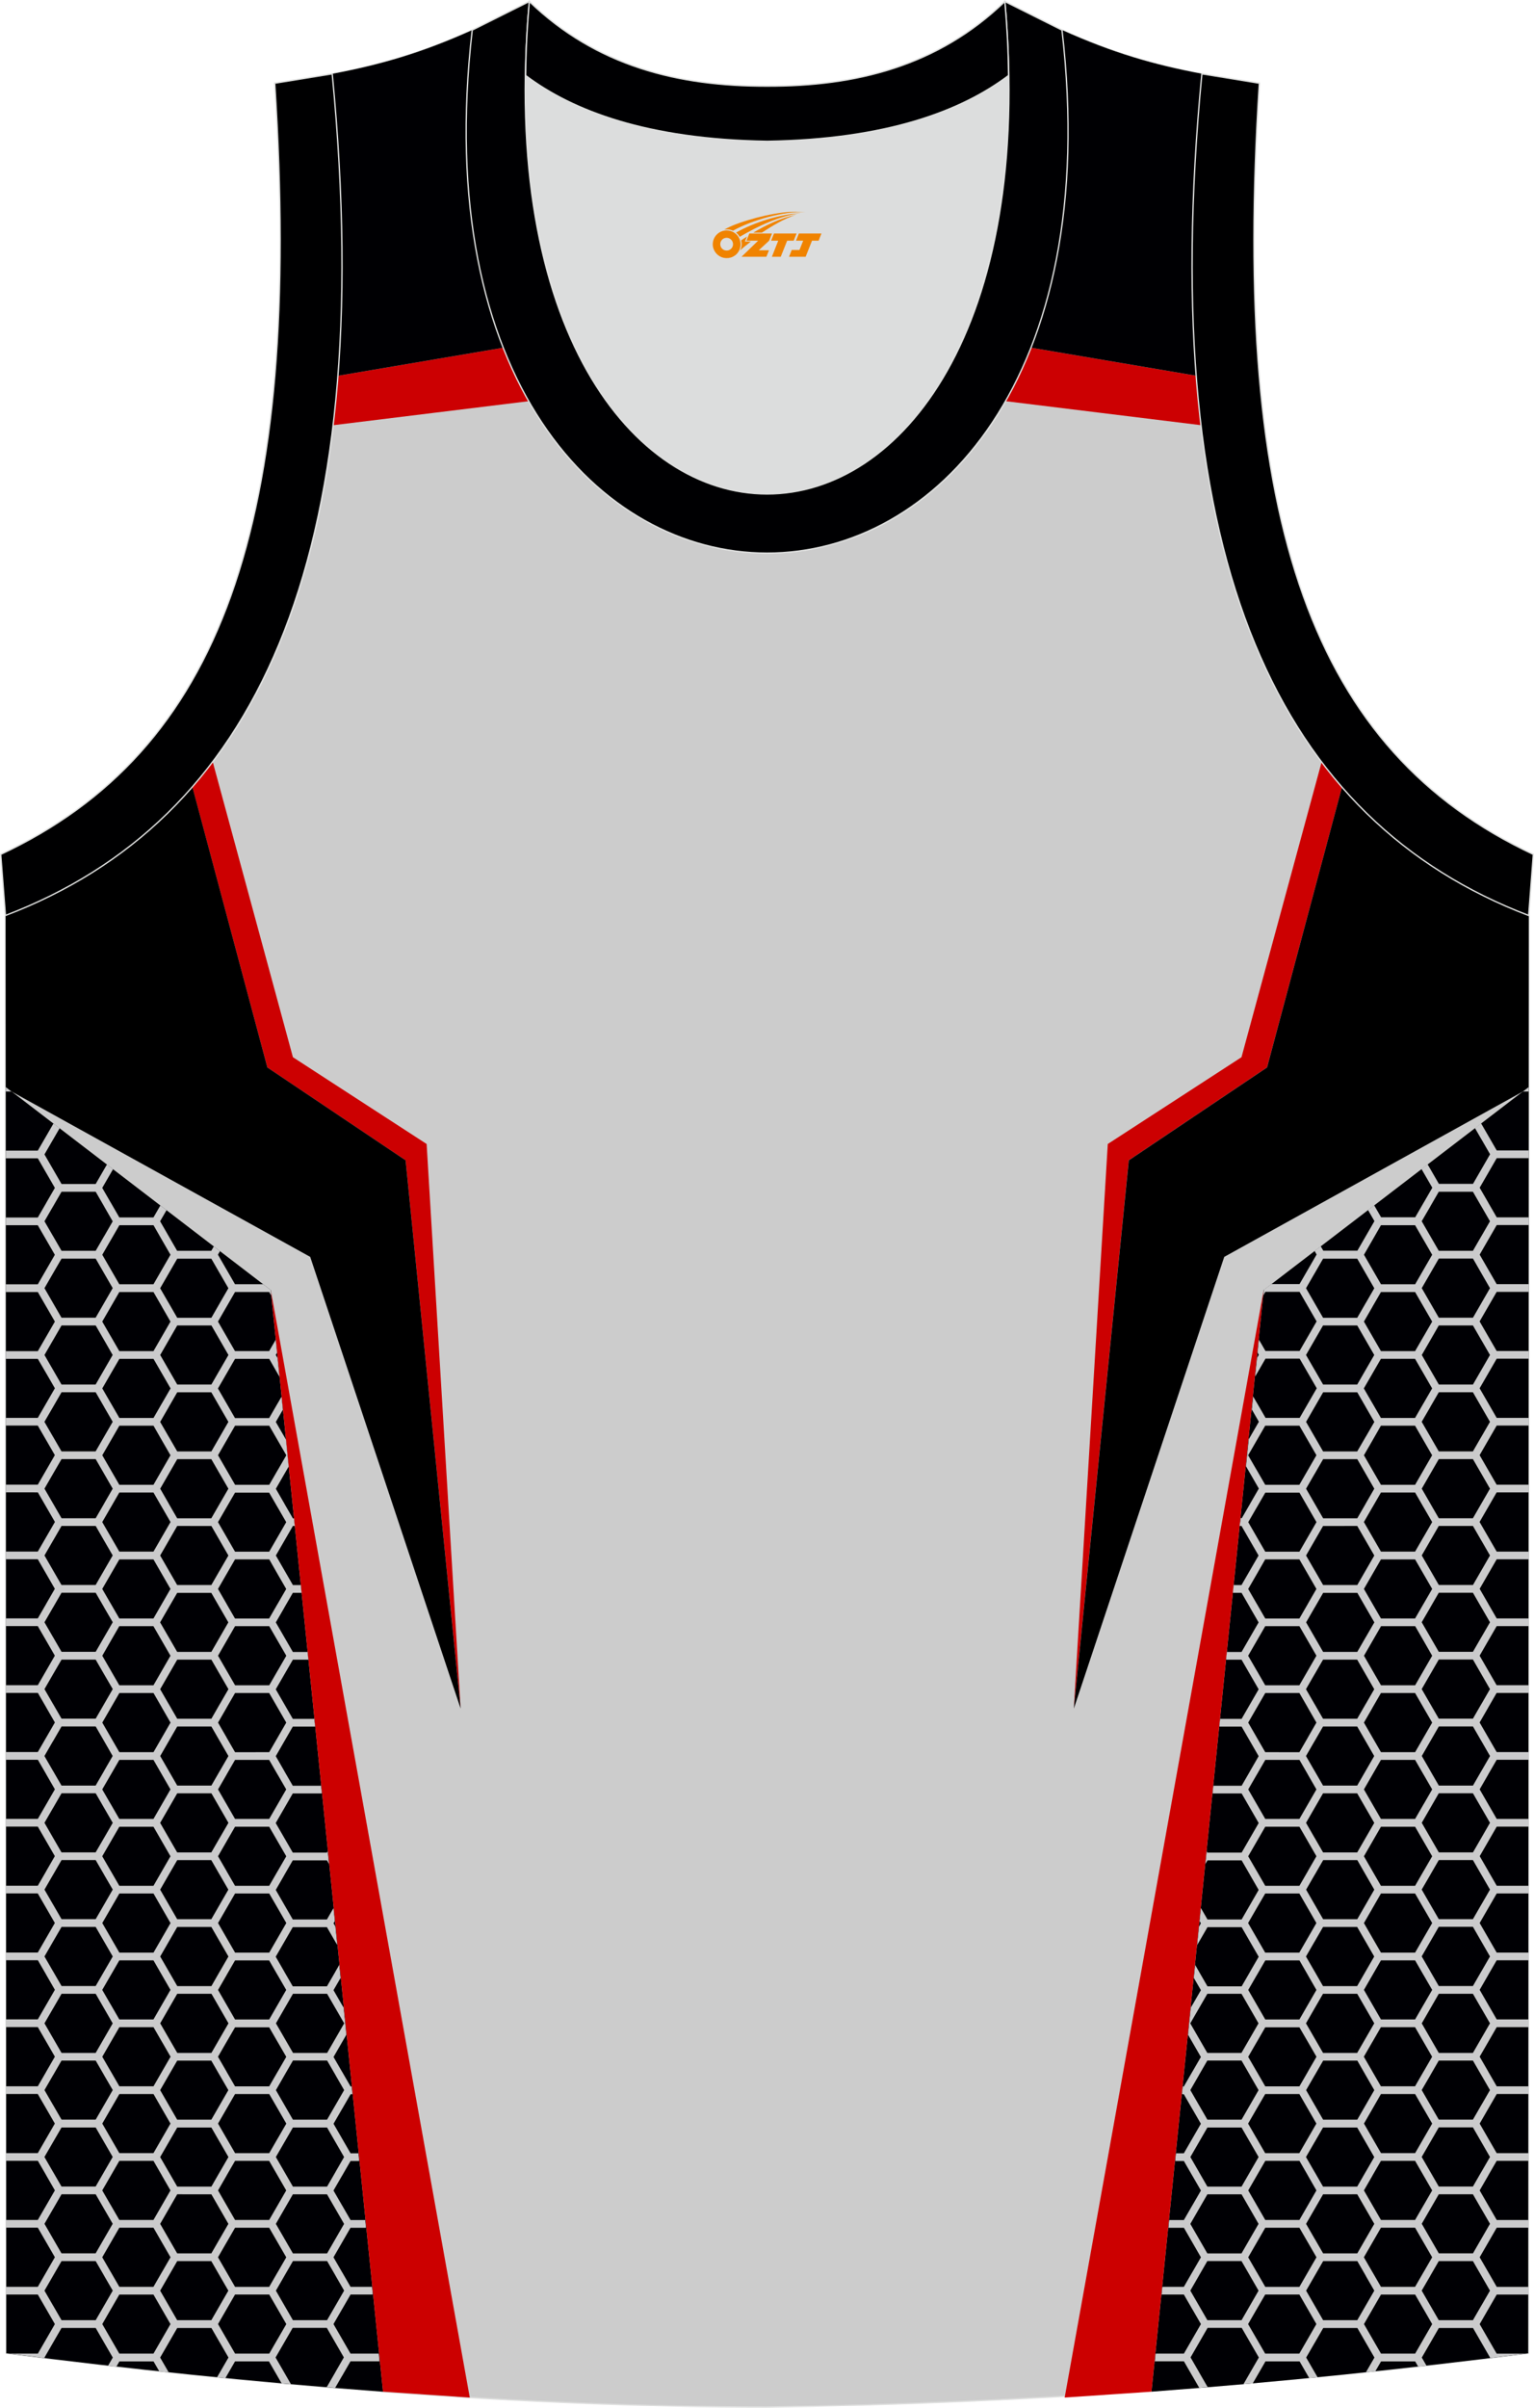 <?xml version="1.0" encoding="utf-8"?>
<!-- Generator: Adobe Illustrator 22.0.0, SVG Export Plug-In . SVG Version: 6.00 Build 0)  -->
<svg xmlns="http://www.w3.org/2000/svg" xmlns:xlink="http://www.w3.org/1999/xlink" version="1.1" id="图层_1" x="0px" y="0px" width="338.78px" height="531.55px" viewBox="0 0 338.78 531.55" enable-background="new 0 0 338.78 531.55" xml:space="preserve">
<path fill="#CCCCCC" stroke="#DDDEDD" stroke-width="0.3" stroke-miterlimit="22.926" d="M169.47,531.4  c57.36-0.83,113.3-4.88,168.02-11.85l0.14-317.44c-54.52-20.78-82.64-77.22-72.17-185.81h0.02c-10.64-2-19.73-4.62-30.91-9.66  c17.78,153.97-148.03,153.96-130.25,0c-11.18,5.04-20.27,7.66-30.91,9.66h0.02C83.88,124.88,55.77,181.33,1.25,202.11l0.14,317.44  C55.67,526.46,114.77,531.4,169.47,531.4z"/>
<path fill="#CC0001" d="M46.97,168.15l17.72,65.25l29.53,19.16l7.51,124.64L89.57,256.16l-30.53-20.5l-16.57-61.94  C44.03,171.93,45.53,170.08,46.97,168.15z"/>
<path fill="#000004" d="M59.8,284.81L1.27,239.98l0.12,279.56c26.92,3.43,55.02,6.38,83.19,8.47h0.01L59.8,284.81z"/>
<polygon fill="#CC0000" points="84.58,528.01 59.8,284.81 103.75,529.31 "/>
<path fill="#CBCBCC" d="M65.09,336.88h-0.4l-1.88,3.26l0,0l0,0l-1.89,3.27l1.89,3.27l1.88,3.26h1.73l0.17,1.7h-1.91l-1.86,3.22l0,0  l-0.02,0.05l-1.89,3.27l1.89,3.27l1.88,3.26h3.24l0.17,1.7h-3.41l-1.86,3.22l-0.03,0.05l-1.89,3.27l1.89,3.27l1.88,3.26h3.77h0.97  l0.17,1.7h-1.14h-3.77l-1.86,3.22l-0.03,0.05l-1.88,3.26l1.88,3.26l0.02,0.05l0,0l1.86,3.22h3.77h2.47l0.17,1.7h-2.64h-3.77  l-1.88,3.26l0,0l0,0l-1.89,3.27l1.89,3.27l1.88,3.26h3.77h3.77l0.17-0.29l0.28,2.78l-0.45-0.78h-3.77h-3.77l-1.86,3.22l0,0  l-0.02,0.05l-1.88,3.26l1.88,3.26l0,0l0,0l1.88,3.26h3.77h3.77l1.45-2.51l0.29,2.88l-0.28,0.48l0.4,0.69l0.42,4.11l-0.4-0.69l0,0  l0,0l-1.88-3.26h-3.77h-3.77l-1.88,3.26l-1.89,3.27l1.89,3.27l0.02,0.05l0,0l1.86,3.22h3.77h3.77l1.86-3.22l0,0l0.02-0.05l0.84-1.46  l0.29,2.88l-1.56,2.69l1.86,3.22l0.03,0.04l0.34,0.58l0.61,6.01l-0.95,1.64l0,0l-1.88,3.26l1.86,3.22l0,0l0.03,0.04l1.88,3.26h0.23  l0.17,1.7h-0.4l-1.88,3.26l-0.03,0.04l-1.86,3.22l1.88,3.26l0,0l1.88,3.26h1.73l0.17,1.7h-1.9l-1.88,3.26l-0.03,0.04l0,0l-1.86,3.22  l1.86,3.22l0.03,0.04l1.88,3.26h3.23l0.17,1.7h-3.41l-1.88,3.26l0,0l-1.88,3.26l1.86,3.22l0,0l0.03,0.04l1.88,3.26h3.77h0.97  l0.17,1.7h-1.14h-3.77l-1.88,3.26l-0.03,0.04l-1.86,3.22l1.88,3.26l0,0l1.88,3.26h3.77h2.47l0.17,1.7h-2.64h-3.77l-1.88,3.26  l-0.03,0.04l0,0l-1.48,2.56l-2.29-0.19h0.45l1.86-3.22l0,0l0.02-0.05l1.88-3.26l-1.88-3.26l0,0l0,0l-1.88-3.26h-3.77h-3.77  l-1.86,3.22l-0.03,0.05l-1.89,3.27l1.89,3.27l1.51,2.62l-2.06-0.18l-0.92-1.59l-1.88-3.26h-3.77h-3.72l-1.88,3.26L49.79,525  l-1.85-0.18l0.63-1.08l1.89-3.27l-1.86-3.22l-0.03-0.04l-1.88-3.26h-3.78h-3.77l-1.88,3.26l-1.89,3.27l1.88,3.25l-2.08-0.22  l-1.26-2.18h-3.77h-3.77l-0.66,1.14l-1.83-0.21l1.03-1.78l-1.9-3.28l0,0l0,0l-1.88-3.26h-3.77h-3.77l-1.88,3.26l0,0l-1.88,3.26  l0.07,0.13c-2.62-0.32-5.24-0.65-7.84-0.98h2.53h3.77l1.88-3.26l0,0l0,0l1.88-3.26l-1.88-3.26l-0.03-0.05l-1.86-3.22H4.57h-3.3v-1.7  h3.31h3.77l1.88-3.26l1.89-3.27l-1.89-3.27l0,0l0,0l-1.88-3.26H4.57h-3.3v-1.7h3.31h3.77l1.86-3.22l0.03-0.05l1.88-3.26l-1.88-3.26  l-0.02-0.05l0,0l-1.86-3.22H4.57h-3.3v-1.7h3.31h3.77l1.88-3.26l0,0l0,0l1.88-3.26l-1.88-3.26l-0.03-0.05l-1.86-3.22H4.57h-3.3v-1.7  h3.31h3.77l1.86-3.22l0,0l0.02-0.05l1.89-3.27l-1.89-3.27l-1.88-3.26H4.57h-3.3v-1.7h3.31h3.77l1.86-3.22l0.03-0.05l1.88-3.26  l-1.88-3.26l-0.02-0.05l0,0l-1.86-3.22H4.57h-3.3v-1.7h3.31h3.77l1.88-3.26l0,0l0,0l1.88-3.26l-1.88-3.26l-0.03-0.05l-1.86-3.22  H4.57h-3.3v-1.7h3.31h3.77l1.86-3.22l0,0l0.02-0.05l1.88-3.26l-1.88-3.26l0,0l0,0l-1.88-3.26H4.57h-3.3v-1.7h3.31h3.77l1.86-3.22  l0.03-0.05l1.88-3.26l-1.88-3.26l-0.02-0.05l0,0l-1.86-3.22H4.57h-3.3v-1.7h3.31h3.77l1.86-3.22l0.03-0.05l0,0l1.88-3.26l-1.88-3.26  l-0.02-0.05l0,0l-1.86-3.22H4.57h-3.3v-1.7h3.31h3.77l1.88-3.26l0,0l0,0l1.88-3.26l-1.88-3.26l-0.03-0.05l-1.86-3.22H4.57h-3.3v-1.7  h3.31h3.77l1.86-3.22l0,0l0.02-0.05l1.88-3.26l-1.88-3.26l0,0l0,0l-1.88-3.26H4.57h-3.3v-1.7h3.31h3.77l1.86-3.22l0.03-0.05  l1.89-3.27l-1.89-3.27l-1.88-3.26H4.57h-3.3v-1.7h3.31h3.77l1.88-3.26l0,0l0,0l1.88-3.26l-1.88-3.26l-0.03-0.05l-1.86-3.22H4.57  h-3.3v-1.7h3.31h3.77l1.88-3.26l1.89-3.27l-1.89-3.27l0,0l0,0L8.35,300H4.57h-3.3v-1.7h3.31h3.77l1.86-3.22l0.03-0.05l1.88-3.26  l-1.88-3.26l-0.03-0.05l-1.86-3.22H4.57h-3.3v-1.7h3.31h3.77l1.88-3.26l0,0l0,0l1.88-3.26l-1.88-3.26l-0.03-0.05l-1.86-3.22H4.57  h-3.3v-1.7h3.31h3.77l1.86-3.22l0,0l0.02-0.05l1.89-3.27l-1.89-3.27l-1.88-3.26H4.57h-3.3v-1.7h3.31h3.77l1.86-3.22l0.03-0.05  l1.57-2.72l1.36,1.04l-1.46,2.53l-0.03,0.04l-1.86,3.22l1.89,3.27l1.88,3.26h3.77h3.77l1.88-3.26l0.61-1.05l1.35,1.04l-0.5,0.86  l-1.89,3.27l1.86,3.22l0,0l0.03,0.04l1.88,3.26h3.77h3.77l1.53-2.64l1.36,1.04l-1.42,2.45l1.88,3.26l1.88,3.26h3.77h3.77l0.56-0.97  l1.36,1.04l-0.45,0.78l1.88,3.26l0.03,0.05l1.86,3.22h3.77h2.46l1.64,1.26l0.12,1.23l-0.45-0.78h-3.77h-3.76l-1.86,3.22l-0.03,0.05  l-1.88,3.26l1.88,3.26l0,0l0,0l1.88,3.26h3.77h3.77l1.45-2.51l0.29,2.88l-0.28,0.48l0.39,0.68l0.42,4.11l-0.37-0.64l-0.03-0.04  L59.46,300h-3.77h-3.78l-1.86,3.22l-0.03,0.05l-1.89,3.27l1.89,3.27l1.88,3.26h3.77h3.77l1.88-3.26l0.03-0.04l0,0l0.82-1.41  l0.29,2.88l-1.55,2.69l1.89,3.27l0.34,0.58l0.61,6l-0.92,1.59l-0.03,0.05l-1.88,3.26l1.88,3.26l0.02,0.05l0,0l1.86,3.22h0.23  L65.09,336.88L65.09,336.88z M59.46,386.82l1.88-3.26l0.02-0.04l0,0l1.86-3.22l-1.89-3.27l-1.88-3.26h-3.77h-3.77l-1.86,3.22l0,0  l-0.02,0.05l-1.88,3.26l1.88,3.26l0,0l0.02,0.04v0.01l1.86,3.22h3.77L59.46,386.82L59.46,386.82z M48.56,390.94l0.03-0.04l0,0  l1.86-3.22l-1.86-3.22l-0.03-0.04l0,0l-1.88-3.26h-3.77h-3.77l-1.88,3.26l0,0l-1.88,3.26l1.88,3.26l1.88,3.26h3.77h3.77  L48.56,390.94L48.56,390.94z M50.45,402.43l-1.88-3.26l0,0l-1.88-3.26h-3.78h-3.77l-1.88,3.26l-1.89,3.27l1.88,3.26l0,0l1.88,3.26  h3.77h3.77l1.88-3.26l0.03-0.04L50.45,402.43L50.45,402.43z M48.15,395.05l1.88,3.26l0,0l0,0l1.88,3.26h3.77h3.77l1.88-3.26l0,0  l1.88-3.26l-1.86-3.22l0,0l-0.03-0.04l-1.88-3.26h-3.77h-3.76l-1.86,3.22l0,0l-0.02,0.05L48.15,395.05L48.15,395.05z M33.9,386.82  l1.88-3.26l0,0l0,0l1.88-3.26l-1.88-3.26l-0.02-0.05l0,0l-1.86-3.22h-3.77h-3.77l-1.88,3.26l-1.89,3.27l1.88,3.26l0,0l1.88,3.26  h3.77H33.9L33.9,386.82z M2.57,240.98h-1.3v-1L2.57,240.98L2.57,240.98z M22.59,513.09l1.88,3.26l0,0l1.88,3.26h3.77h3.77l1.88-3.26  l1.88-3.26l-1.88-3.26l-1.88-3.26h-3.77h-3.77l-1.88,3.26l-0.03,0.04L22.59,513.09L22.59,513.09z M24.47,391.79l-0.03,0.04l0,0  l-1.86,3.22l1.86,3.22l0.03,0.04l1.88,3.26h3.77h3.77l1.88-3.26l1.88-3.26l-1.88-3.26l-1.88-3.26h-3.77h-3.77L24.47,391.79  L24.47,391.79z M21.13,395.9h-3.77h-3.77l-1.88,3.26l-0.03,0.04l-1.86,3.22l1.88,3.27l0,0l1.88,3.26h3.77h3.77l1.89-3.25l1.89-3.27  l-1.89-3.27l-0.03-0.05L21.13,395.9L21.13,395.9z M11.67,384.45l-1.86,3.23l1.86,3.22l0,0l0.03,0.04l1.88,3.26h3.77h3.77l1.86-3.22  l0,0l0.02-0.05l1.88-3.26l-1.87-3.26l0,0l0,0l0,0l-1.88-3.26h-3.77h-3.77l-1.88,3.26l0,0L11.67,384.45L11.67,384.45z M33.9,418.03  h-3.77h-3.77l-1.88,3.26l-0.03,0.04l-1.86,3.22l1.89,3.27l1.88,3.26h3.77h3.77l1.88-3.26l0,0l0,0l1.88-3.26l-1.88-3.26L33.9,418.03  L33.9,418.03z M23.01,413.92l-0.02-0.05l0,0l-1.86-3.22h-3.77h-3.77l-1.88,3.26l-0.03,0.04l0,0l-1.86,3.22l1.86,3.22l0.03,0.04  l1.88,3.26h3.77h3.77l1.86-3.22l0.03-0.05l1.88-3.26L23.01,413.92L23.01,413.92z M24.47,406.54l-1.89,3.27l1.86,3.22l0,0l0.03,0.04  l1.88,3.26h3.77h3.77l1.88-3.26l1.88-3.26l-1.88-3.26l0,0l0,0l-1.88-3.26h-3.77h-3.77L24.47,406.54L24.47,406.54z M24.47,436.05  l-0.03,0.04l0,0l-1.86,3.22l1.86,3.22l0.03,0.04l1.88,3.26h3.77h3.77l1.88-3.26l1.88-3.26l-1.88-3.26l-1.88-3.26h-3.77h-3.77  L24.47,436.05L24.47,436.05z M21.13,440.17h-3.77h-3.77l-1.88,3.26l-0.03,0.04l-1.86,3.22l1.89,3.27l1.88,3.26h3.77h3.77l1.88-3.26  l0,0l0,0l1.88-3.26l-1.88-3.27l-0.03-0.05L21.13,440.17L21.13,440.17z M11.7,428.67l-1.88,3.26l1.86,3.22l0,0l0.03,0.04l1.88,3.26  h3.77h3.77l1.86-3.22l0,0l0.02-0.03l1.89-3.27l-1.89-3.26l-1.88-3.26h-3.77h-3.77L11.7,428.67L11.7,428.67L11.7,428.67z   M39.14,440.17l-1.88,3.26l-1.88,3.26l1.88,3.26l0.03,0.05l1.86,3.22h3.77h3.77l1.88-3.26l1.89-3.27l-1.88-3.26l0,0l-1.88-3.26  h-3.79H39.14L39.14,440.17z M33.9,462.3h-3.77h-3.77l-1.88,3.26l-0.03,0.04l-1.86,3.22l1.88,3.26l0,0l1.88,3.26h3.77h3.77l1.88-3.26  l1.88-3.26l-1.88-3.26L33.9,462.3L33.9,462.3z M23.01,458.18l-0.02-0.05l0,0l-1.86-3.22h-3.77h-3.77l-1.88,3.26l-0.03,0.04l0,0  l-1.86,3.22l1.86,3.22l0.03,0.04l1.88,3.26h3.77h3.77l1.86-3.22l0.03-0.05l1.88-3.26L23.01,458.18L23.01,458.18z M24.47,450.81  l-1.88,3.26l1.86,3.22l0,0l0.03,0.04l1.88,3.26h3.77h3.77l1.88-3.26l1.89-3.27l-1.86-3.22l-0.03-0.04l-1.88-3.26h-3.77h-3.77  L24.47,450.81L24.47,450.81L24.47,450.81z M21.13,484.43h-3.77h-3.77l-1.88,3.26l-0.03,0.04l-1.86,3.22l1.88,3.26l0,0l1.88,3.26  h3.77h3.77l1.88-3.26l1.89-3.27l-1.88-3.25l-0.03-0.05L21.13,484.43L21.13,484.43z M11.7,472.94l-1.89,3.26l1.86,3.22l0,0l0.03,0.04  l1.88,3.26h3.77h3.77l1.88-3.26l1.89-3.27l-1.88-3.25l0,0l0,0l-1.88-3.26h-3.77h-3.77L11.7,472.94L11.7,472.94L11.7,472.94z   M39.14,484.43l-1.88,3.26l-1.89,3.27l1.88,3.26l0,0l1.88,3.26h3.77h3.77l1.88-3.26l0.03-0.04l1.86-3.22l-1.88-3.26l0,0l-1.88-3.26  h-3.77L39.14,484.43L39.14,484.43z M24.47,480.31l-1.89,3.27l1.86,3.22l0.03,0.04l1.88,3.26h3.77h3.77l1.88-3.26l1.88-3.26  l-1.88-3.26l-0.02-0.05l0,0l-1.86-3.22h-3.77h-3.77L24.47,480.31L24.47,480.31z M23.01,502.45l-0.02-0.05l0,0l-1.86-3.22h-3.77  h-3.77l-1.88,3.26l-1.89,3.27l1.86,3.22l0.03,0.04l1.88,3.26h3.77h3.77l1.86-3.22l0.03-0.05l1.88-3.26L23.01,502.45L23.01,502.45z   M24.47,495.07l-1.89,3.27l1.86,3.22l0,0l0.03,0.04l1.88,3.26h3.77h3.77l1.88-3.26l0.03-0.04l0,0l1.86-3.22l-1.89-3.27l0,0l0,0  l-1.88-3.26h-3.77h-3.77L24.47,495.07L24.47,495.07z M59.46,418.03h-3.77h-3.78l-1.88,3.26l0,0l0,0l-1.88,3.26l1.88,3.26l0.03,0.05  l1.86,3.22h3.77h3.77l1.88-3.26l1.89-3.27l-1.88-3.26l0,0L59.46,418.03L59.46,418.03z M50.03,406.54l-1.88,3.26l1.88,3.26l0.02,0.05  l0,0l1.86,3.22h3.77h3.77l1.88-3.26l0.03-0.04l0,0l1.86-3.22l-1.89-3.27l-1.88-3.26h-3.77h-3.77l-1.86,3.22L50.03,406.54  L50.03,406.54z M37.25,413.92l-1.88,3.26l1.88,3.26l1.88,3.26h3.77h3.77l1.88-3.26l0,0l1.88-3.26l-1.86-3.22l0,0l-0.03-0.04  l-1.88-3.26h-3.75h-3.77L37.25,413.92L37.25,413.92z M72.24,440.17h-3.77H64.7l-1.88,3.26l0,0l0,0l-1.88,3.26l1.88,3.26l0.03,0.05  l1.86,3.22h3.77h3.77l1.88-3.26l0,0l0,0l1.88-3.26l-1.88-3.26l-0.03-0.05L72.24,440.17L72.24,440.17z M48.56,435.2l0.03-0.04l0,0  l1.86-3.22l-1.86-3.22l-0.03-0.04l-1.88-3.26h-3.77h-3.77l-1.88,3.26l0,0l-1.88,3.26l1.89,3.27l1.88,3.26h3.77h3.77L48.56,435.2  L48.56,435.2z M48.15,439.32l1.88,3.26l0,0l0,0l1.88,3.26h3.77h3.77l1.88-3.26l0,0l1.88-3.26l-1.86-3.22l0,0l-0.03-0.04l-1.88-3.26  h-3.77h-3.76l-1.85,3.2l0,0l-0.02,0.05L48.15,439.32L48.15,439.32z M60.92,490.96l1.89,3.27l1.88,3.26h3.77h3.77l1.88-3.26l0,0l0,0  l1.88-3.26l-1.88-3.26l-0.03-0.05l-1.86-3.22h-3.77h-3.77l-1.88,3.26l0,0l0,0L60.92,490.96L60.92,490.96z M59.46,506.56h-3.77h-3.78  l-1.88,3.26l0,0l0,0l-1.88,3.26l1.88,3.26l0.03,0.05l1.86,3.22h3.77h3.77l1.88-3.26l0.03-0.04l1.86-3.22l-1.88-3.26l0,0  L59.46,506.56L59.46,506.56z M50.03,495.07l-1.89,3.27l1.89,3.27l1.88,3.26h3.77h3.77l1.88-3.26l0.03-0.04l0,0l1.86-3.22l-1.89-3.27  l-1.88-3.26h-3.77h-3.77l-1.86,3.22L50.03,495.07L50.03,495.07z M62.81,502.45l-1.88,3.26l1.88,3.26l0,0l0,0l1.88,3.26h3.77h3.77  l1.86-3.22l0.03-0.05L76,505.7l-1.88-3.26l-0.02-0.05l0,0l-1.86-3.22h-3.77H64.7l-1.86,3.22l0,0L62.81,502.45L62.81,502.45z   M37.25,502.45l-1.88,3.26l1.88,3.26l1.88,3.26h3.77h3.77l1.88-3.26l0,0l1.88-3.26l-1.89-3.27l-1.88-3.26h-3.75h-3.77l-1.86,3.22  l0,0L37.25,502.45L37.25,502.45z M59.46,462.3h-3.77h-3.78l-1.88,3.26l0,0l0,0l-1.88,3.26l1.88,3.26l0.03,0.05l1.86,3.22h3.77h3.77  l1.88-3.26l0.03-0.04l1.86-3.22l-1.88-3.26l0,0L59.46,462.3L59.46,462.3z M50.03,450.8l-1.89,3.27l1.89,3.27l0.02,0.05l0,0  l1.86,3.22h3.77h3.77l1.88-3.26l0.03-0.04l0,0l1.86-3.22l-1.86-3.22l-0.03-0.04l-1.88-3.26h-3.77h-3.77L50.03,450.8L50.03,450.8z   M62.81,458.18l-1.88,3.26l1.88,3.26l0,0l0,0l1.88,3.26h3.77h3.77l1.86-3.22l0.03-0.05l1.88-3.26l-1.88-3.26l-0.02-0.05l0,0  l-1.86-3.22h-3.77H64.7l-1.86,3.22l0,0L62.81,458.18L62.81,458.18z M37.25,458.18l-1.88,3.26l1.88,3.26l1.88,3.26h3.77h3.77  l1.88-3.26l0,0l1.88-3.26l-1.86-3.22l0,0l-0.03-0.04l-1.88-3.26h-3.75h-3.77L37.25,458.18L37.25,458.18z M62.81,472.94l-1.89,3.27  l1.89,3.27l1.88,3.26h3.77h3.77l1.86-3.22l0,0l0.02-0.05l1.88-3.26l-1.88-3.26l0,0l0,0l-1.88-3.26h-3.77h-3.77l-1.86,3.22  L62.81,472.94L62.81,472.94z M48.56,479.47l0.03-0.04l0,0l1.86-3.22l-1.86-3.22l-0.03-0.04l-1.88-3.26h-3.77h-3.77l-1.88,3.26  l-1.89,3.27l1.86,3.22l0,0l0.03,0.04l1.88,3.26h3.77h3.77L48.56,479.47L48.56,479.47z M48.15,483.58l1.88,3.26l0,0l0,0l1.88,3.26  h3.77h3.77l1.88-3.26l0,0l1.88-3.26l-1.89-3.27l-1.88-3.26h-3.77h-3.76l-1.86,3.22l0,0l-0.02,0.05L48.15,483.58L48.15,483.58z   M22.59,365.54l1.88,3.26l0,0l1.88,3.26h3.77h3.77l1.88-3.26l1.88-3.26l-1.88-3.26l-0.03-0.05l-1.86-3.22h-3.77h-3.77l-1.88,3.26  L22.59,365.54L22.59,365.54z M11.7,369.65l-1.88,3.26l1.86,3.22l0,0l0.03,0.04l1.88,3.26h3.77h3.77l1.88-3.26l1.89-3.27l-1.89-3.24  l0,0l0,0l-1.88-3.26h-3.77h-3.77L11.7,369.65L11.7,369.65L11.7,369.65z M33.9,270.49h-3.77h-3.77l-1.88,3.26l-0.03,0.04l-1.86,3.22  l1.88,3.26l0,0l1.88,3.26h3.77h3.77l1.88-3.26l1.88-3.26l-1.88-3.26L33.9,270.49L33.9,270.49z M23.01,266.37l-0.02-0.05l0,0  l-1.86-3.22h-3.77h-3.77l-1.88,3.26l-0.03,0.04l0,0l-1.86,3.22l1.86,3.22l0.03,0.04l1.88,3.26h3.77h3.77l1.86-3.22l0.02-0.02  l1.88-3.26L23.01,266.37L23.01,266.37z M21.13,292.62h-3.77h-3.77l-1.88,3.26l-0.03,0.04l-1.86,3.22l1.88,3.26l0,0l1.88,3.26h3.77  h3.77L23,302.4l0,0l0,0l1.88-3.26l-1.87-3.26l-0.03-0.05L21.13,292.62L21.13,292.62z M11.7,281.13l-1.88,3.26l1.86,3.22l0,0  l0.02,0.04l1.88,3.26h3.77h3.77l1.88-3.26l1.89-3.27l-1.88-3.25l0,0l0,0l-1.88-3.26h-3.77h-3.77L11.7,281.13L11.7,281.13  L11.7,281.13z M39.14,292.62l-1.88,3.26l-1.88,3.26l1.88,3.26l1.88,3.26h3.77h3.77l1.88-3.26l0.03-0.04l1.86-3.22l-1.88-3.26l0,0  l-1.88-3.26h-3.78H39.14L39.14,292.62z M24.47,288.5l-1.89,3.27l1.86,3.22l0.03,0.04l1.88,3.26h3.77h3.77l1.88-3.26l1.88-3.26  l-1.88-3.26l-0.02-0.05l0,0l-1.86-3.22h-3.77h-3.77L24.47,288.5L24.47,288.5z M33.9,314.75h-3.77h-3.77l-1.88,3.26l-1.89,3.27  l1.88,3.26l0,0l1.88,3.26h3.77h3.77l1.88-3.26l1.88-3.26l-1.88-3.26l-0.03-0.05L33.9,314.75L33.9,314.75z M23.01,310.64l-0.02-0.05  l0,0l-1.86-3.22h-3.77h-3.77l-1.88,3.26l-1.9,3.27l1.86,3.22l0.03,0.04l1.88,3.26h3.77h3.77l1.88-3.26l1.89-3.27L23.01,310.64  L23.01,310.64z M24.47,303.26l-1.88,3.26l1.86,3.22l0,0l0.03,0.04l1.88,3.26h3.77h3.77l1.88-3.26l0.03-0.04l0,0l1.86-3.22  l-1.89-3.27L33.9,300h-3.77h-3.77L24.47,303.26L24.47,303.26L24.47,303.26z M24.47,332.77l-0.03,0.04l0,0l-1.86,3.22l1.86,3.22  l0.03,0.04l1.88,3.26h3.77h3.77l1.88-3.26l1.89-3.27l-1.86-3.22l0,0l-0.03-0.04l-1.88-3.26h-3.77h-3.77L24.47,332.77L24.47,332.77z   M21.13,336.88h-3.77h-3.77l-1.88,3.26l-0.03,0.04l-1.86,3.22l1.88,3.26l0,0l1.88,3.26h3.77h3.77l1.88-3.26l1.89-3.27l-1.88-3.24  l-0.03-0.05L21.13,336.88L21.13,336.88z M11.7,325.39l-1.88,3.26l1.89,3.27l1.88,3.26h3.77h3.77l1.86-3.22l0,0l0.02-0.05l1.88-3.26  l-1.88-3.26l0,0l0,0l-1.88-3.26h-3.77h-3.77L11.7,325.39L11.7,325.39L11.7,325.39z M37.25,331.92l0.02,0.05l0,0l1.86,3.22h3.77h3.77  l1.88-3.26l1.89-3.27l-1.86-3.22l-0.03-0.04l-1.88-3.26h-3.76h-3.77l-1.88,3.26l-1.88,3.26L37.25,331.92L37.25,331.92z   M39.14,336.88l-1.88,3.26l-1.89,3.27l1.88,3.26l0,0l1.88,3.26h3.77h3.77l1.88-3.26l0.03-0.04l1.86-3.22l-1.88-3.26l0,0l-1.88-3.26  h-3.77L39.14,336.88L39.14,336.88z M23.01,354.9l-0.02-0.05l0,0l-1.86-3.22h-3.77h-3.77l-1.88,3.26l-0.03,0.04l0,0l-1.86,3.22  l1.86,3.22l0.03,0.04l1.88,3.26h3.77h3.77l1.88-3.26l1.89-3.27L23.01,354.9L23.01,354.9z M24.47,347.52l-1.89,3.27l1.86,3.22l0,0  l0.03,0.04l1.88,3.26h3.77h3.77l1.88-3.26l1.88-3.26l-1.88-3.26l0,0l0,0l-1.88-3.26h-3.77h-3.77L24.47,347.52L24.47,347.52z   M48.56,287.66l0.02-0.04l0,0l1.86-3.22l-1.86-3.22l-0.03-0.04l-1.88-3.26h-3.76h-3.77l-1.88,3.26l-1.89,3.27l1.86,3.22l0,0  l0.03,0.04l1.88,3.26h3.77h3.77L48.56,287.66L48.56,287.66z M59.46,344.26h-3.77h-3.78l-1.86,3.22l-0.03,0.05l-1.88,3.26l1.88,3.26  l0.02,0.05l0,0l1.86,3.22h3.77h3.77l1.88-3.26l0.03-0.04l0,0l1.86-3.22l-1.89-3.27L59.46,344.26L59.46,344.26z M51.91,359.01  l-1.88,3.26l0,0l0,0l-1.88,3.26l1.88,3.26l0.03,0.05l1.86,3.22h3.77h3.77l1.88-3.26l0.03-0.04l1.86-3.22l-1.89-3.27l-1.88-3.26  h-3.77H51.91L51.91,359.01z M37.25,354.9l-1.89,3.27l1.86,3.22l0.03,0.04l1.88,3.26h3.77h3.77l1.88-3.26l0,0l1.88-3.26l-1.86-3.22  l0,0l-0.03-0.04l-1.88-3.26h-3.75h-3.77L37.25,354.9L37.25,354.9z M48.56,376.18l0.03-0.04l0,0l1.86-3.22l-1.86-3.22l-0.03-0.04  l-1.88-3.26h-3.77h-3.77l-1.88,3.26l-1.89,3.27l1.86,3.22l0,0l0.03,0.04l1.88,3.26h3.77h3.77L48.56,376.18L48.56,376.18z   M51.91,314.75l-1.88,3.26l0,0l0,0l-1.88,3.26l1.88,3.26l0.03,0.05l1.86,3.22h3.77h3.77l1.88-3.26l0.03-0.04l1.86-3.22l-1.89-3.27  l-1.88-3.26h-3.77H51.91L51.91,314.75z M39.14,320.43h3.77h3.77l1.88-3.26l0,0l1.88-3.26l-1.89-3.27l-1.88-3.26h-3.76h-3.77  l-1.86,3.22l0,0l-0.02,0.05l-1.89,3.27l1.86,3.22l0.03,0.04L39.14,320.43L39.14,320.43z M50.03,332.77l-1.89,3.27l1.89,3.27l0,0l0,0  l1.88,3.26h3.77h3.77l1.88-3.26l0,0l1.88-3.26l-1.86-3.22l0,0l-0.03-0.04l-1.88-3.26h-3.77h-3.76L50.03,332.77z"/>
<path fill="#CC0002" d="M73.61,93.87l43.15-5.3c-2.08-3.64-3.97-7.58-5.63-11.81l-36.46,6.19C74.39,86.68,74.04,90.32,73.61,93.87z"/>
<path fill="#000003" d="M74.68,82.95l36.46-6.19c-7.09-18.01-10.16-41.38-6.85-70.11c-11.16,5.03-20.24,7.65-30.87,9.65  C75.81,41.19,76.19,63.34,74.68,82.95z"/>
<path d="M68.51,277.48l33.22,99.73L89.57,256.16l-30.53-20.5l-16.55-61.91c-11.21,12.88-25.07,22.19-41.25,28.36l0.02,37.87l1.3,1  L68.51,277.48z"/>
<path fill="#CC0001" d="M291.9,168.15l-17.72,65.25l-29.53,19.16l-7.51,124.64l12.15-121.05l30.53-20.5l16.57-61.94  C294.85,171.93,293.35,170.08,291.9,168.15z"/>
<path fill="#000004" d="M279.08,284.81l58.54-44.83l-0.12,279.56c-26.92,3.43-55.02,6.38-83.19,8.47h-0.01L279.08,284.81z"/>
<polygon fill="#CC0000" points="254.3,528.01 279.08,284.81 235.13,529.31 "/>
<path fill="#CBCBCC" d="M273.78,336.88h0.4l1.88,3.26l0,0l0,0l1.89,3.27l-1.89,3.27l-1.88,3.26h-1.73l-0.17,1.7h1.91l1.86,3.22l0,0  l0.02,0.05l1.89,3.27l-1.89,3.27l-1.88,3.26h-3.24l-0.17,1.7h3.41l1.86,3.22l0.03,0.05l1.89,3.27l-1.89,3.27l-1.88,3.26h-3.77h-0.97  l-0.17,1.7h1.14h3.77l1.86,3.22l0.03,0.05l1.88,3.26l-1.88,3.26l-0.02,0.05l0,0l-1.86,3.22h-3.77h-2.47l-0.17,1.7h2.64h3.77  l1.88,3.26l0,0l0,0l1.89,3.27l-1.89,3.27l-1.88,3.26h-3.77h-3.77l-0.17-0.29l-0.28,2.78l0.45-0.78h3.77h3.77l1.86,3.22l0,0  l0.02,0.05l1.88,3.26l-1.88,3.26l0,0l0,0l-1.88,3.26h-3.77h-3.77l-1.45-2.51l-0.29,2.88l0.28,0.48l-0.4,0.69l-0.42,4.11l0.4-0.69  l0,0l0,0l1.88-3.26h3.77h3.77l1.88,3.26l1.89,3.27l-1.89,3.27l-0.02,0.05l0,0l-1.86,3.22h-3.77h-3.77l-1.86-3.22l0,0l-0.02-0.05  l-0.84-1.46l-0.29,2.88l1.56,2.69l-1.86,3.22l-0.03,0.04l-0.34,0.58l-0.61,6.01l0.95,1.64l0,0l1.88,3.26l-1.86,3.22l0,0l-0.03,0.04  l-1.88,3.26h-0.23l-0.17,1.7h0.4l1.88,3.26l0.03,0.04l1.86,3.22l-1.88,3.26l0,0l-1.88,3.26h-1.73l-0.17,1.7h1.9l1.88,3.26l0.03,0.04  l0,0l1.86,3.22l-1.86,3.22l-0.03,0.04l-1.88,3.26h-3.23l-0.17,1.7h3.41l1.88,3.26l0,0l1.88,3.26l-1.86,3.22l0,0l-0.03,0.04  l-1.88,3.26h-3.77h-0.97l-0.17,1.7h1.14h3.77l1.88,3.26l0.03,0.04l1.86,3.22l-1.88,3.26l0,0l-1.88,3.26h-3.77h-2.47l-0.17,1.7h2.64  h3.77l1.88,3.26l0.03,0.04l0,0l1.48,2.56l2.29-0.19h-0.45l-1.86-3.22l0,0l-0.02-0.05l-1.88-3.26l1.88-3.26l0,0l0,0l1.88-3.26h3.77  h3.77l1.86,3.22l0.03,0.05l1.89,3.27l-1.89,3.27l-1.51,2.62l2.06-0.18l0.92-1.59l1.88-3.26h3.77h3.77l1.88,3.26l0.24,0.42l1.85-0.18  l-0.63-1.08l-1.89-3.27l1.86-3.22l0.03-0.04l1.88-3.26H296h3.77l1.88,3.26l1.89,3.27l-1.88,3.25l2.08-0.22l1.26-2.18h3.77h3.77  l0.66,1.14l1.83-0.21l-1.03-1.78l1.89-3.27l0,0l0,0l1.88-3.26h3.77h3.77l1.88,3.26l0,0l1.88,3.26L329,520.6  c2.62-0.32,5.24-0.65,7.84-0.98h-2.53h-3.77l-1.88-3.26l0,0l0,0l-1.88-3.26l1.88-3.26l0.03-0.05l1.86-3.22h3.77h3.31v-1.7h-3.31  h-3.77l-1.88-3.26l-1.89-3.27l1.89-3.27l0,0l0,0l1.88-3.26h3.77h3.31v-1.7h-3.31h-3.77l-1.86-3.22l-0.03-0.05l-1.88-3.26l1.88-3.26  l0.02-0.05l0,0l1.86-3.22h3.77h3.31v-1.7h-3.31h-3.77l-1.88-3.26l0,0l0,0l-1.88-3.26l1.88-3.26l0.03-0.05l1.86-3.22h3.77h3.31v-1.7  h-3.31h-3.77l-1.86-3.22l0,0l-0.02-0.05l-1.89-3.27l1.89-3.27l1.88-3.26h3.77h3.31v-1.7h-3.31h-3.77l-1.86-3.22l-0.03-0.05  l-1.88-3.26l1.88-3.26l0.02-0.05l0,0l1.86-3.22h3.77h3.31v-1.7h-3.31h-3.77l-1.88-3.26l0,0l0,0l-1.88-3.26l1.88-3.26l0.03-0.05  l1.86-3.22h3.77h3.31v-1.7h-3.31h-3.77l-1.86-3.22l0,0l-0.02-0.05l-1.88-3.26l1.88-3.26l0,0l0,0l1.88-3.26h3.77h3.31v-1.7h-3.31  h-3.77l-1.86-3.22l-0.03-0.05l-1.88-3.26l1.88-3.26l0.02-0.05l0,0l1.86-3.22h3.77h3.31v-1.7h-3.31h-3.77l-1.86-3.22l-0.03-0.05l0,0  l-1.88-3.26l1.88-3.26l0.02-0.05l0,0l1.86-3.22h3.77h3.31v-1.7h-3.31h-3.77l-1.88-3.26l0,0l0,0l-1.88-3.26l1.88-3.26l0.03-0.05  l1.86-3.22h3.77h3.31v-1.7h-3.31h-3.77l-1.86-3.22l0,0l-0.02-0.05l-1.88-3.26l1.88-3.26l0,0l0,0l1.88-3.26h3.77h3.31v-1.7h-3.31  h-3.77l-1.86-3.22l-0.03-0.05l-1.89-3.27l1.89-3.27l1.88-3.26h3.77h3.31v-1.7h-3.31h-3.77l-1.88-3.26l0,0l0,0l-1.88-3.26l1.88-3.26  l0.03-0.05l1.86-3.22h3.77h3.31v-1.7h-3.31h-3.77l-1.88-3.26l-1.89-3.27l1.89-3.27l0,0l0,0l1.88-3.26h3.77h3.31v-1.7h-3.31h-3.77  l-1.86-3.22l-0.03-0.05l-1.88-3.26l1.88-3.26l0.03-0.05l1.86-3.22h3.77h3.31v-1.7h-3.31h-3.77l-1.88-3.26l0,0l0,0l-1.88-3.26  l1.88-3.26l0.03-0.05l1.86-3.22h3.77h3.31v-1.7h-3.31h-3.77l-1.86-3.22l0,0l-0.02-0.05l-1.89-3.27l1.89-3.27l1.88-3.26h3.77h3.31  v-1.7h-3.31h-3.77l-1.86-3.22l-0.03-0.05l-1.57-2.72l-1.36,1.04l1.46,2.53l0.03,0.04l1.86,3.22l-1.89,3.27l-1.88,3.26h-3.77h-3.77  l-1.88-3.26l-0.61-1.05l-1.35,1.04l0.5,0.86l1.89,3.27l-1.86,3.22l0,0l-0.03,0.04l-1.88,3.26h-3.77h-3.77l-1.53-2.64l-1.36,1.04  l1.42,2.45l-1.88,3.26l-1.88,3.26h-3.77h-3.77l-0.56-0.97l-1.36,1.04l0.45,0.78l-1.88,3.26l-0.03,0.05l-1.86,3.22h-3.77h-2.46  l-1.64,1.26l-0.12,1.23l0.45-0.78h3.77H287l1.86,3.22l0.03,0.05l1.88,3.26l-1.88,3.26l0,0l0,0l-1.88,3.26h-3.77h-3.77l-1.45-2.51  l-0.29,2.88l0.28,0.48l-0.39,0.68l-0.42,4.11l0.37-0.64l0.03-0.04l1.88-3.26h3.77h3.77l1.86,3.22l0.03,0.05l1.89,3.27l-1.89,3.27  l-1.88,3.26h-3.77h-3.77l-1.88-3.26l-0.03-0.04l0,0l-0.82-1.41l-0.29,2.88l1.55,2.69l-1.89,3.27l-0.34,0.58l-0.61,6l0.92,1.59  l0.03,0.05l1.88,3.26l-1.88,3.26l-0.02,0.05l0,0l-1.86,3.22h-0.23L273.78,336.88L273.78,336.88z M279.42,386.82l-1.88-3.26  l-0.02-0.04l0,0l-1.86-3.22l1.89-3.27l1.88-3.26h3.77h3.77l1.86,3.22l0,0l0.02,0.05l1.88,3.26l-1.88,3.26l0,0l-0.02,0.04v0.01  l-1.86,3.22h-3.77L279.42,386.82L279.42,386.82L279.42,386.82z M290.31,390.94l-0.03-0.04l0,0l-1.86-3.22l1.86-3.22l0.03-0.04l0,0  l1.88-3.26h3.77h3.77l1.88,3.26l0,0l1.88,3.26l-1.88,3.26l-1.88,3.26h-3.77h-3.77L290.31,390.94L290.31,390.94z M288.43,402.43  l1.88-3.26l0,0l1.88-3.26h3.77h3.77l1.88,3.26l1.89,3.27l-1.88,3.26l0,0l-1.88,3.26h-3.77h-3.77l-1.88-3.26l-0.03-0.04  L288.43,402.43L288.43,402.43z M290.73,395.05l-1.88,3.26l0,0l0,0l-1.88,3.26h-3.77h-3.77l-1.88-3.26l0,0l-1.88-3.26l1.86-3.22l0,0  l0.03-0.04l1.88-3.26h3.77h3.77l1.86,3.22l0,0l0.02,0.05L290.73,395.05L290.73,395.05z M304.98,386.82l-1.88-3.26l0,0l0,0  l-1.88-3.26l1.88-3.26l0.02-0.05l0,0l1.86-3.22h3.77h3.77l1.88,3.26l1.89,3.27l-1.88,3.26l0,0l-1.88,3.26h-3.77H304.98  L304.98,386.82z M336.31,240.98h1.3v-1L336.31,240.98L336.31,240.98z M316.29,513.09l-1.88,3.26l0,0l-1.88,3.26h-3.77h-3.77  l-1.88-3.26l-1.88-3.26l1.88-3.26l1.88-3.26h3.77h3.77l1.88,3.26l0.03,0.04L316.29,513.09L316.29,513.09z M314.4,391.79l0.03,0.04  l0,0l1.86,3.22l-1.86,3.22l-0.03,0.04l-1.88,3.26h-3.77h-3.77l-1.88-3.26l-1.88-3.26l1.88-3.26l1.88-3.26h3.77h3.77L314.4,391.79  L314.4,391.79z M317.75,395.9h3.77h3.77l1.88,3.26l0.03,0.04l1.86,3.22l-1.88,3.27l0,0l-1.88,3.26h-3.77h-3.77l-1.88-3.26  l-1.89-3.27l1.89-3.27l0.03-0.05L317.75,395.9L317.75,395.9z M327.21,384.45l1.86,3.23l-1.86,3.22l0,0l-0.03,0.04l-1.88,3.26h-3.77  h-3.77l-1.86-3.22l0,0l-0.02-0.05l-1.88-3.26l1.88-3.26l0,0l0,0l0,0l1.88-3.26h3.77h3.77l1.88,3.26l0,0L327.21,384.45L327.21,384.45  z M304.98,418.03h3.77h3.77l1.88,3.26l0.03,0.04l1.86,3.22l-1.89,3.27l-1.88,3.26h-3.77h-3.77l-1.88-3.26l0,0l0,0l-1.88-3.26  l1.88-3.26L304.98,418.03L304.98,418.03z M315.87,413.92l0.02-0.05l0,0l1.86-3.22h3.77h3.77l1.88,3.26l0.03,0.04l0,0l1.86,3.22  l-1.86,3.22l-0.03,0.04l-1.88,3.26h-3.77h-3.77l-1.86-3.22l-0.03-0.05l-1.88-3.26L315.87,413.92L315.87,413.92z M314.4,406.54  l1.89,3.27l-1.86,3.22l0,0l-0.03,0.04l-1.88,3.26h-3.77h-3.77l-1.88-3.26l-1.88-3.26l1.88-3.26l0,0l0,0l1.88-3.26h3.77h3.77  L314.4,406.54L314.4,406.54z M314.4,436.05l0.03,0.04l0,0l1.86,3.22l-1.86,3.22l-0.03,0.04l-1.88,3.26h-3.77h-3.77l-1.88-3.26  l-1.88-3.26l1.88-3.26l1.88-3.26h3.77h3.77L314.4,436.05L314.4,436.05z M317.75,440.17h3.77h3.77l1.88,3.26l0.03,0.04l1.86,3.22  l-1.89,3.27l-1.88,3.26h-3.77h-3.77l-1.88-3.26l0,0l0,0l-1.88-3.26l1.88-3.26l0.03-0.05L317.75,440.17L317.75,440.17z   M327.18,428.67l1.88,3.26l-1.86,3.22l0,0l-0.03,0.04l-1.88,3.26h-3.77h-3.77l-1.86-3.22l0,0l-0.02-0.05l-1.89-3.27l1.89-3.27  l1.88-3.26h3.77h3.77L327.18,428.67L327.18,428.67L327.18,428.67z M299.74,440.17l1.88,3.26l1.88,3.26l-1.88,3.26l-0.03,0.05  l-1.86,3.22h-3.77h-3.77l-1.88-3.26l-1.89-3.27l1.88-3.26l0,0l1.88-3.26h3.77H299.74L299.74,440.17z M304.98,462.3h3.77h3.77  l1.88,3.26l0.03,0.04l1.86,3.22l-1.88,3.26l0,0l-1.88,3.26h-3.77h-3.77l-1.88-3.26l-1.88-3.26l1.88-3.26L304.98,462.3L304.98,462.3z   M315.87,458.18l0.02-0.05l0,0l1.86-3.22h3.77h3.77l1.88,3.26l0.03,0.04l0,0l1.86,3.22l-1.86,3.22l-0.03,0.04l-1.88,3.26h-3.77  h-3.77l-1.86-3.22l-0.03-0.05l-1.88-3.26L315.87,458.18L315.87,458.18z M314.4,450.81l1.88,3.26l-1.86,3.22l0,0l-0.03,0.04  l-1.88,3.26h-3.77h-3.77l-1.88-3.26l-1.89-3.27l1.86-3.22l0.03-0.04l1.88-3.26h3.77h3.77L314.4,450.81L314.4,450.81L314.4,450.81z   M317.75,484.43h3.77h3.77l1.88,3.26l0.03,0.04l1.86,3.22l-1.88,3.26l0,0l-1.88,3.26h-3.77h-3.77l-1.88-3.26l-1.89-3.27l1.89-3.27  l0.03-0.05L317.75,484.43L317.75,484.43z M327.18,472.94l1.88,3.26l-1.86,3.22l0,0l-0.03,0.04l-1.88,3.26h-3.77h-3.77l-1.88-3.26  l-1.89-3.27l1.89-3.27l0,0l0,0l1.88-3.26h3.77h3.77L327.18,472.94L327.18,472.94L327.18,472.94z M299.74,484.43l1.88,3.26l1.89,3.27  l-1.88,3.26l0,0l-1.88,3.26h-3.77h-3.77l-1.88-3.26l-0.03-0.04l-1.86-3.22l1.88-3.26l0,0l1.88-3.26h3.77L299.74,484.43  L299.74,484.43z M314.4,480.31l1.89,3.27l-1.86,3.22l-0.03,0.04l-1.88,3.26h-3.77h-3.77l-1.88-3.26l-1.88-3.26l1.88-3.26l0.02-0.05  l0,0l1.86-3.22h3.77h3.77L314.4,480.31L314.4,480.31z M315.87,502.45l0.02-0.05l0,0l1.86-3.22h3.77h3.77l1.88,3.26l1.89,3.27  l-1.86,3.22l-0.03,0.04l-1.88,3.26h-3.77h-3.77l-1.86-3.22l-0.03-0.05l-1.88-3.26L315.87,502.45L315.87,502.45z M314.4,495.07  l1.89,3.27l-1.86,3.22l0,0l-0.03,0.04l-1.88,3.26h-3.77h-3.77l-1.88-3.26l-0.03-0.04l0,0l-1.86-3.22l1.89-3.27l0,0l0,0l1.88-3.26  h3.77h3.77L314.4,495.07L314.4,495.07z M279.42,418.03h3.77h3.77l1.88,3.26l0,0l0,0l1.88,3.26l-1.88,3.26l-0.03,0.05l-1.86,3.22  h-3.77h-3.77l-1.88-3.26l-1.89-3.27l1.88-3.26l0,0L279.42,418.03L279.42,418.03z M288.85,406.54l1.88,3.26l-1.88,3.26l-0.02,0.05  l0,0l-1.86,3.22h-3.77h-3.77l-1.88-3.26l-0.03-0.04l0,0l-1.86-3.22l1.89-3.27l1.88-3.26h3.77h3.77l1.86,3.22L288.85,406.54  L288.85,406.54z M301.63,413.92l1.88,3.26l-1.88,3.26l-1.88,3.26h-3.77h-3.77l-1.88-3.26l0,0l-1.88-3.26l1.86-3.22l0,0l0.03-0.04  l1.88-3.26h3.77h3.77L301.63,413.92L301.63,413.92z M266.64,440.17h3.77h3.77l1.88,3.26l0,0l0,0l1.88,3.26l-1.88,3.26l-0.03,0.05  l-1.86,3.22h-3.77h-3.77l-1.88-3.26l0,0l0,0l-1.88-3.26l1.88-3.26l0.03-0.05L266.64,440.17L266.64,440.17z M290.31,435.2l-0.03-0.04  l0,0l-1.86-3.22l1.86-3.22l0.03-0.04l1.88-3.26h3.77h3.77l1.88,3.26l0,0l1.88,3.26l-1.89,3.27l-1.88,3.26h-3.77h-3.77L290.31,435.2  L290.31,435.2z M290.73,439.32l-1.88,3.26l0,0l0,0l-1.88,3.26h-3.77h-3.77l-1.88-3.26l0,0l-1.88-3.26l1.86-3.22l0,0l0.03-0.04  l1.88-3.26h3.77h3.77l1.86,3.22l0,0l0.02,0.05L290.73,439.32L290.73,439.32z M277.95,490.96l-1.89,3.27l-1.88,3.26h-3.77h-3.77  l-1.88-3.26l0,0l0,0l-1.88-3.26l1.88-3.26l0.03-0.05l1.86-3.22h3.77h3.77l1.88,3.26l0,0l0,0L277.95,490.96L277.95,490.96z   M279.42,506.56h3.77h3.77l1.88,3.26l0,0l0,0l1.88,3.26l-1.88,3.26l-0.03,0.05l-1.86,3.22h-3.77h-3.77l-1.88-3.26l-0.03-0.04  l-1.86-3.22l1.88-3.26l0,0L279.42,506.56L279.42,506.56z M288.85,495.07l1.89,3.27l-1.89,3.27l-1.88,3.26h-3.77h-3.77l-1.88-3.26  l-0.03-0.04l0,0l-1.86-3.22l1.89-3.27l1.88-3.26h3.77h3.77l1.86,3.22L288.85,495.07L288.85,495.07z M276.07,502.45l1.88,3.26  l-1.88,3.26l0,0l0,0l-1.88,3.26h-3.77h-3.77l-1.86-3.22l-0.03-0.05l-1.88-3.26l1.88-3.26l0.02-0.05l0,0l1.86-3.22h3.77h3.77  l1.86,3.22l0,0L276.07,502.45L276.07,502.45z M301.63,502.45l1.88,3.26l-1.88,3.26l-1.88,3.26h-3.77h-3.77l-1.88-3.26l0,0  l-1.88-3.26l1.89-3.27l1.88-3.26h3.77h3.77l1.86,3.22l0,0L301.63,502.45L301.63,502.45z M279.42,462.3h3.77h3.77l1.88,3.26l0,0l0,0  l1.88,3.26l-1.88,3.26l-0.03,0.05l-1.86,3.22h-3.77h-3.77l-1.88-3.26l-0.03-0.04l-1.86-3.22l1.88-3.26l0,0L279.42,462.3  L279.42,462.3z M288.85,450.8l1.89,3.27l-1.89,3.27l-0.02,0.05l0,0l-1.86,3.22h-3.77h-3.77l-1.88-3.26l-0.03-0.04l0,0l-1.86-3.22  l1.86-3.22l0.03-0.04l1.88-3.26h3.77h3.77L288.85,450.8L288.85,450.8z M276.07,458.18l1.88,3.26l-1.88,3.26l0,0l0,0l-1.88,3.26  h-3.77h-3.77l-1.86-3.22l-0.03-0.05l-1.88-3.26l1.88-3.26l0.02-0.05l0,0l1.86-3.22h3.77h3.77l1.86,3.22l0,0L276.07,458.18  L276.07,458.18z M301.63,458.18l1.88,3.26l-1.88,3.26l-1.88,3.26h-3.77h-3.77l-1.88-3.26l0,0l-1.88-3.26l1.86-3.22l0,0l0.03-0.04  l1.88-3.26h3.77h3.77L301.63,458.18L301.63,458.18z M276.07,472.94l1.89,3.27l-1.89,3.27l-1.88,3.26h-3.77h-3.77l-1.86-3.22l0,0  l-0.02-0.05l-1.88-3.26l1.88-3.26l0,0l0,0l1.88-3.26h3.77h3.77l1.86,3.22L276.07,472.94L276.07,472.94z M290.31,479.47l-0.03-0.04  l0,0l-1.86-3.22l1.86-3.22l0.03-0.04l1.88-3.26h3.77h3.77l1.88,3.26l1.89,3.27l-1.86,3.22l0,0l-0.03,0.04l-1.88,3.26h-3.77h-3.77  L290.31,479.47L290.31,479.47z M290.73,483.58l-1.88,3.26l0,0l0,0l-1.88,3.26h-3.77h-3.77l-1.88-3.26l0,0l-1.88-3.26l1.89-3.27  l1.88-3.26h3.77h3.77l1.86,3.22l0,0l0.02,0.05L290.73,483.58L290.73,483.58z M316.29,365.54l-1.88,3.26l0,0l-1.88,3.26h-3.77h-3.77  l-1.88-3.26l-1.88-3.26l1.88-3.26l0.03-0.05l1.86-3.22h3.77h3.77l1.88,3.26L316.29,365.54L316.29,365.54z M327.18,369.65l1.88,3.26  l-1.86,3.22l0,0l-0.03,0.04l-1.88,3.26h-3.77h-3.77l-1.88-3.26l-1.89-3.27l1.89-3.27l0,0l0,0l1.88-3.26h3.77h3.77L327.18,369.65  L327.18,369.65L327.18,369.65z M304.98,270.49h3.77h3.77l1.88,3.26l0.03,0.04l1.86,3.22l-1.88,3.26l0,0l-1.88,3.26h-3.77h-3.77  l-1.88-3.26l-1.88-3.26l1.88-3.26L304.98,270.49L304.98,270.49z M315.87,266.37l0.02-0.05l0,0l1.86-3.22h3.77h3.77l1.88,3.26  l0.03,0.04l0,0l1.86,3.22l-1.86,3.22l-0.03,0.04l-1.88,3.26h-3.77h-3.77l-1.86-3.22l-0.03-0.05l-1.88-3.26L315.87,266.37  L315.87,266.37z M317.75,292.62h3.77h3.77l1.88,3.26l0.03,0.04l1.86,3.22l-1.88,3.26l0,0l-1.88,3.26h-3.77h-3.77l-1.88-3.26l0,0l0,0  l-1.88-3.26l1.88-3.26l0.03-0.05L317.75,292.62L317.75,292.62z M327.18,281.13l1.88,3.26l-1.86,3.22l0,0l-0.02,0.04l-1.88,3.26  h-3.77h-3.77l-1.88-3.26l-1.89-3.27l1.89-3.27l0,0l0,0l1.88-3.26h3.77h3.77L327.18,281.13L327.18,281.13L327.18,281.13z   M299.74,292.62l1.88,3.26l1.88,3.26l-1.88,3.26l-1.88,3.26h-3.77h-3.77l-1.88-3.26l-0.03-0.04l-1.86-3.22l1.88-3.26l0,0l1.88-3.26  h3.77H299.74L299.74,292.62z M314.4,288.5l1.89,3.27l-1.86,3.22l-0.03,0.04l-1.88,3.26h-3.77h-3.77l-1.88-3.26l-1.88-3.26l1.88-3.26  l0.02-0.05l0,0l1.86-3.22h3.77h3.77L314.4,288.5L314.4,288.5z M304.97,314.75h3.77h3.77l1.88,3.26l1.89,3.27l-1.88,3.26l0,0  l-1.88,3.26h-3.77h-3.77l-1.88-3.26l-1.88-3.26l1.88-3.26l0.03-0.05L304.97,314.75L304.97,314.75z M315.87,310.64l0.02-0.05l0,0  l1.86-3.22h3.77h3.77l1.88,3.26l1.89,3.27l-1.86,3.22l-0.03,0.04l-1.88,3.26h-3.77h-3.77l-1.88-3.26l-1.89-3.27L315.87,310.64  L315.87,310.64z M314.4,303.26l1.88,3.26l-1.86,3.22l0,0l-0.03,0.04l-1.88,3.26h-3.77h-3.77l-1.88-3.26l-0.03-0.04l0,0l-1.86-3.22  l1.89-3.27l1.88-3.26h3.77h3.77L314.4,303.26L314.4,303.26L314.4,303.26z M314.4,332.77l0.03,0.04l0,0l1.86,3.22l-1.86,3.22  l-0.03,0.04l-1.88,3.26h-3.77h-3.77l-1.88-3.26l-1.89-3.27l1.86-3.22l0,0l0.03-0.04l1.88-3.26h3.77h3.77L314.4,332.77L314.4,332.77z   M317.75,336.88h3.77h3.77l1.88,3.26l0.03,0.04l1.86,3.22l-1.88,3.26l0,0l-1.88,3.26h-3.77h-3.77l-1.88-3.26l-1.89-3.27l1.89-3.27  l0.03-0.05L317.75,336.88L317.75,336.88z M327.18,325.39l1.88,3.26l-1.89,3.27l-1.88,3.26h-3.77h-3.77l-1.86-3.22l0,0l-0.02-0.05  l-1.88-3.26l1.88-3.26l0,0l0,0l1.88-3.26h3.77h3.77L327.18,325.39L327.18,325.39L327.18,325.39z M301.63,331.92l-0.02,0.05l0,0  l-1.86,3.22h-3.77h-3.77l-1.88-3.26l-1.89-3.27l1.86-3.22l0.03-0.04l1.88-3.26h3.77h3.77l1.88,3.26l1.88,3.26L301.63,331.92  L301.63,331.92z M299.74,336.88l1.88,3.26l1.89,3.27l-1.88,3.26l0,0l-1.88,3.26h-3.77h-3.77l-1.88-3.26l-0.03-0.04l-1.86-3.22  l1.88-3.26l0,0l1.88-3.26h3.77L299.74,336.88L299.74,336.88z M315.87,354.9l0.02-0.05l0,0l1.86-3.22h3.77h3.77l1.88,3.26l0.03,0.04  l0,0l1.86,3.22l-1.86,3.22l-0.03,0.04l-1.88,3.26h-3.77h-3.77l-1.88-3.26l-1.89-3.27L315.87,354.9L315.87,354.9z M314.4,347.52  l1.89,3.27l-1.86,3.22l0,0l-0.03,0.04l-1.88,3.26h-3.77h-3.77l-1.88-3.26l-1.88-3.26l1.88-3.26l0,0l0,0l1.88-3.26h3.77h3.77  L314.4,347.52L314.4,347.52z M290.31,287.66l-0.02-0.04l0,0l-1.86-3.22l1.86-3.22l0.03-0.04l1.88-3.26h3.77h3.77l1.88,3.26  l1.89,3.27l-1.86,3.22l0,0l-0.03,0.04l-1.88,3.26h-3.77h-3.77L290.31,287.66L290.31,287.66z M279.42,344.26h3.77h3.77l1.86,3.22  l0.03,0.05l1.88,3.26l-1.88,3.26l-0.02,0.05l0,0l-1.86,3.22h-3.77h-3.77l-1.88-3.26l-0.03-0.04l0,0l-1.86-3.22l1.89-3.27  L279.42,344.26L279.42,344.26z M286.97,359.01l1.88,3.26l0,0l0,0l1.88,3.26l-1.88,3.26l-0.03,0.05l-1.86,3.22h-3.77h-3.77  l-1.88-3.26l-0.03-0.04l-1.86-3.22l1.89-3.27l1.88-3.26h3.77H286.97L286.97,359.01z M301.63,354.9l1.89,3.27l-1.86,3.22l-0.03,0.04  l-1.88,3.26h-3.77h-3.77l-1.88-3.26l0,0l-1.88-3.26l1.86-3.22l0,0l0.03-0.04l1.88-3.26h3.77h3.77L301.63,354.9L301.63,354.9z   M290.31,376.18l-0.03-0.04l0,0l-1.86-3.22l1.86-3.22l0.03-0.04l1.88-3.26h3.77h3.77l1.88,3.26l1.89,3.27l-1.86,3.22l0,0l-0.03,0.04  l-1.88,3.26h-3.77h-3.77L290.31,376.18L290.31,376.18z M286.97,314.75l1.88,3.26l0,0l0,0l1.88,3.26l-1.88,3.26l-0.03,0.05  l-1.86,3.22h-3.77h-3.77l-1.88-3.26l-0.03-0.04l-1.86-3.22l1.89-3.27l1.88-3.26h3.77H286.97L286.97,314.75z M299.74,320.43h-3.77  h-3.77l-1.88-3.26l0,0l-1.88-3.26l1.89-3.27l1.88-3.26h3.77h3.77l1.86,3.22l0,0l0.02,0.05l1.89,3.27l-1.86,3.22l-0.03,0.04  L299.74,320.43L299.74,320.43z M288.85,332.77l1.89,3.27l-1.89,3.27l0,0l0,0l-1.88,3.26h-3.77h-3.77l-1.88-3.26l0,0l-1.88-3.26  l1.86-3.22l0,0l0.03-0.04l1.88-3.26h3.77h3.77L288.85,332.77z"/>
<path d="M270.37,277.48l-33.22,99.73l12.15-121.05l30.53-20.5l16.55-61.91c11.21,12.88,25.07,22.19,41.25,28.36l-0.02,37.87l-1.3,1  L270.37,277.48z"/>
<path fill="#CC0002" d="M265.26,93.87l-43.15-5.3c2.08-3.64,3.97-7.58,5.63-11.81l36.46,6.19  C264.49,86.68,264.84,90.32,265.26,93.87z"/>
<path fill="#000003" d="M264.2,82.95l-36.46-6.19c7.09-18.01,10.16-41.38,6.85-70.11c11.16,5.03,20.24,7.65,30.87,9.65  C263.06,41.19,262.69,63.34,264.2,82.95z"/>
<path fill="#DDDEDD" d="M169.42,31.2c26.45-0.42,42.91-6.7,53.27-14.49c0.02-0.06,0.03-0.12,0.05-0.18  c1.15,124.04-107.79,124.04-106.64,0c0.02,0.06,0.03,0.12,0.05,0.18C126.51,24.5,142.97,30.78,169.42,31.2z"/>
<path fill="#DCDDDD" stroke="#DDDEDD" stroke-width="0.162" stroke-miterlimit="22.926" d="M169.41,31.2  c26.44-0.42,42.91-6.7,53.27-14.49c0.02-0.06,0.03-0.12,0.05-0.17c1.15,124.05-107.79,124.05-106.64,0  c0.02,0.06,0.03,0.12,0.05,0.18C126.5,24.49,142.97,30.78,169.41,31.2z"/>
<path fill="#000001" stroke="#DDDEDD" stroke-width="0.3" stroke-miterlimit="22.926" d="M1.2,202.11  c54.52-20.78,82.64-77.22,72.17-185.81l-12.7,2.07c6.3,97.65-12.01,147.5-60.51,170.25L1.2,202.11z"/>
<path fill="#000002" stroke="#DDDEDD" stroke-width="0.3" stroke-miterlimit="22.926" d="M116.9,0.33  c-12.97,144.96,117.99,144.96,105.02,0l12.62,6.31c17.78,153.97-148.04,153.97-130.25,0L116.9,0.33z"/>
<path fill="#000002" stroke="#DDDEDD" stroke-width="0.3" stroke-miterlimit="22.926" d="M116.9,0.33  c14.82,14.29,32.91,18.74,52.51,18.69c19.59,0.05,37.69-4.4,52.51-18.69c0.5,5.62,0.77,11.01,0.82,16.19  c-0.02,0.06-0.03,0.13-0.05,0.19c-10.36,7.79-26.83,14.07-53.27,14.49c-26.45-0.42-42.91-6.7-53.28-14.49  c-0.02-0.06-0.03-0.13-0.05-0.19C116.13,11.34,116.4,5.95,116.9,0.33z"/>
<path fill="#000001" stroke="#DDDEDD" stroke-width="0.3" stroke-miterlimit="22.926" d="M337.6,202.11  c-54.52-20.78-82.64-77.22-72.17-185.81l12.7,2.07c-6.3,97.65,12.01,147.5,60.5,170.25L337.6,202.11z"/>

<g id="图层_x0020_1">
	<path fill="#F08300" d="M157.59,54.95c0.416,1.136,1.472,1.984,2.752,2.032c0.144,0,0.304,0,0.448-0.016h0.016   c0.016,0,0.064,0,0.128-0.016c0.032,0,0.048-0.016,0.08-0.016c0.064-0.016,0.144-0.032,0.224-0.048c0.016,0,0.016,0,0.032,0   c0.192-0.048,0.4-0.112,0.576-0.208c0.192-0.096,0.4-0.224,0.608-0.384c0.672-0.56,1.104-1.408,1.104-2.352   c0-0.224-0.032-0.448-0.08-0.672l0,0C163.43,53.07,163.38,52.9,163.3,52.72C162.83,51.63,161.75,50.87,160.48,50.87C158.79,50.87,157.41,52.24,157.41,53.94C157.41,54.29,157.47,54.63,157.59,54.95L157.59,54.95L157.59,54.95z M161.89,53.97L161.89,53.97C161.86,54.75,161.2,55.35,160.42,55.31C159.63,55.28,159.04,54.63,159.07,53.84c0.032-0.784,0.688-1.376,1.472-1.344   C161.31,52.53,161.92,53.2,161.89,53.97L161.89,53.97z"/>
	<polygon fill="#F08300" points="175.92,51.55 ,175.28,53.14 ,173.84,53.14 ,172.42,56.69 ,170.47,56.69 ,171.87,53.14 ,170.29,53.14    ,170.93,51.55"/>
	<path fill="#F08300" d="M177.89,46.82c-1.008-0.096-3.024-0.144-5.056,0.112c-2.416,0.304-5.152,0.912-7.616,1.664   C163.17,49.2,161.3,49.92,159.95,50.69C160.15,50.66,160.34,50.64,160.53,50.64c0.48,0,0.944,0.112,1.36,0.288   C165.99,48.61,173.19,46.56,177.89,46.82L177.89,46.82L177.89,46.82z"/>
	<path fill="#F08300" d="M163.36,52.29c4-2.368,8.88-4.672,13.488-5.248c-4.608,0.288-10.224,2-14.288,4.304   C162.88,51.6,163.15,51.92,163.36,52.29C163.36,52.29,163.36,52.29,163.36,52.29z"/>
	<polygon fill="#F08300" points="181.41,51.55 ,180.79,53.14 ,179.33,53.14 ,177.92,56.69 ,177.46,56.69 ,175.95,56.69 ,174.26,56.69    ,174.85,55.19 ,176.56,55.19 ,177.38,53.14 ,175.79,53.14 ,176.43,51.55"/>
	<polygon fill="#F08300" points="170.5,51.55 ,169.86,53.14 ,167.57,55.25 ,169.83,55.25 ,169.25,56.69 ,163.76,56.69 ,167.43,53.14    ,164.85,53.14 ,165.49,51.55"/>
	<path fill="#F08300" d="M175.78,47.41c-3.376,0.752-6.464,2.192-9.424,3.952h1.888C170.67,49.79,173.01,48.36,175.78,47.41z    M164.98,52.23C164.35,52.61,164.29,52.66,163.68,53.07c0.064,0.256,0.112,0.544,0.112,0.816c0,0.496-0.112,0.976-0.32,1.392   c0.176-0.16,0.32-0.304,0.432-0.4c0.272-0.24,0.768-0.64,1.6-1.296l0.32-0.256H164.5l0,0L164.98,52.23L164.98,52.23L164.98,52.23z"/>
</g>
</svg>
